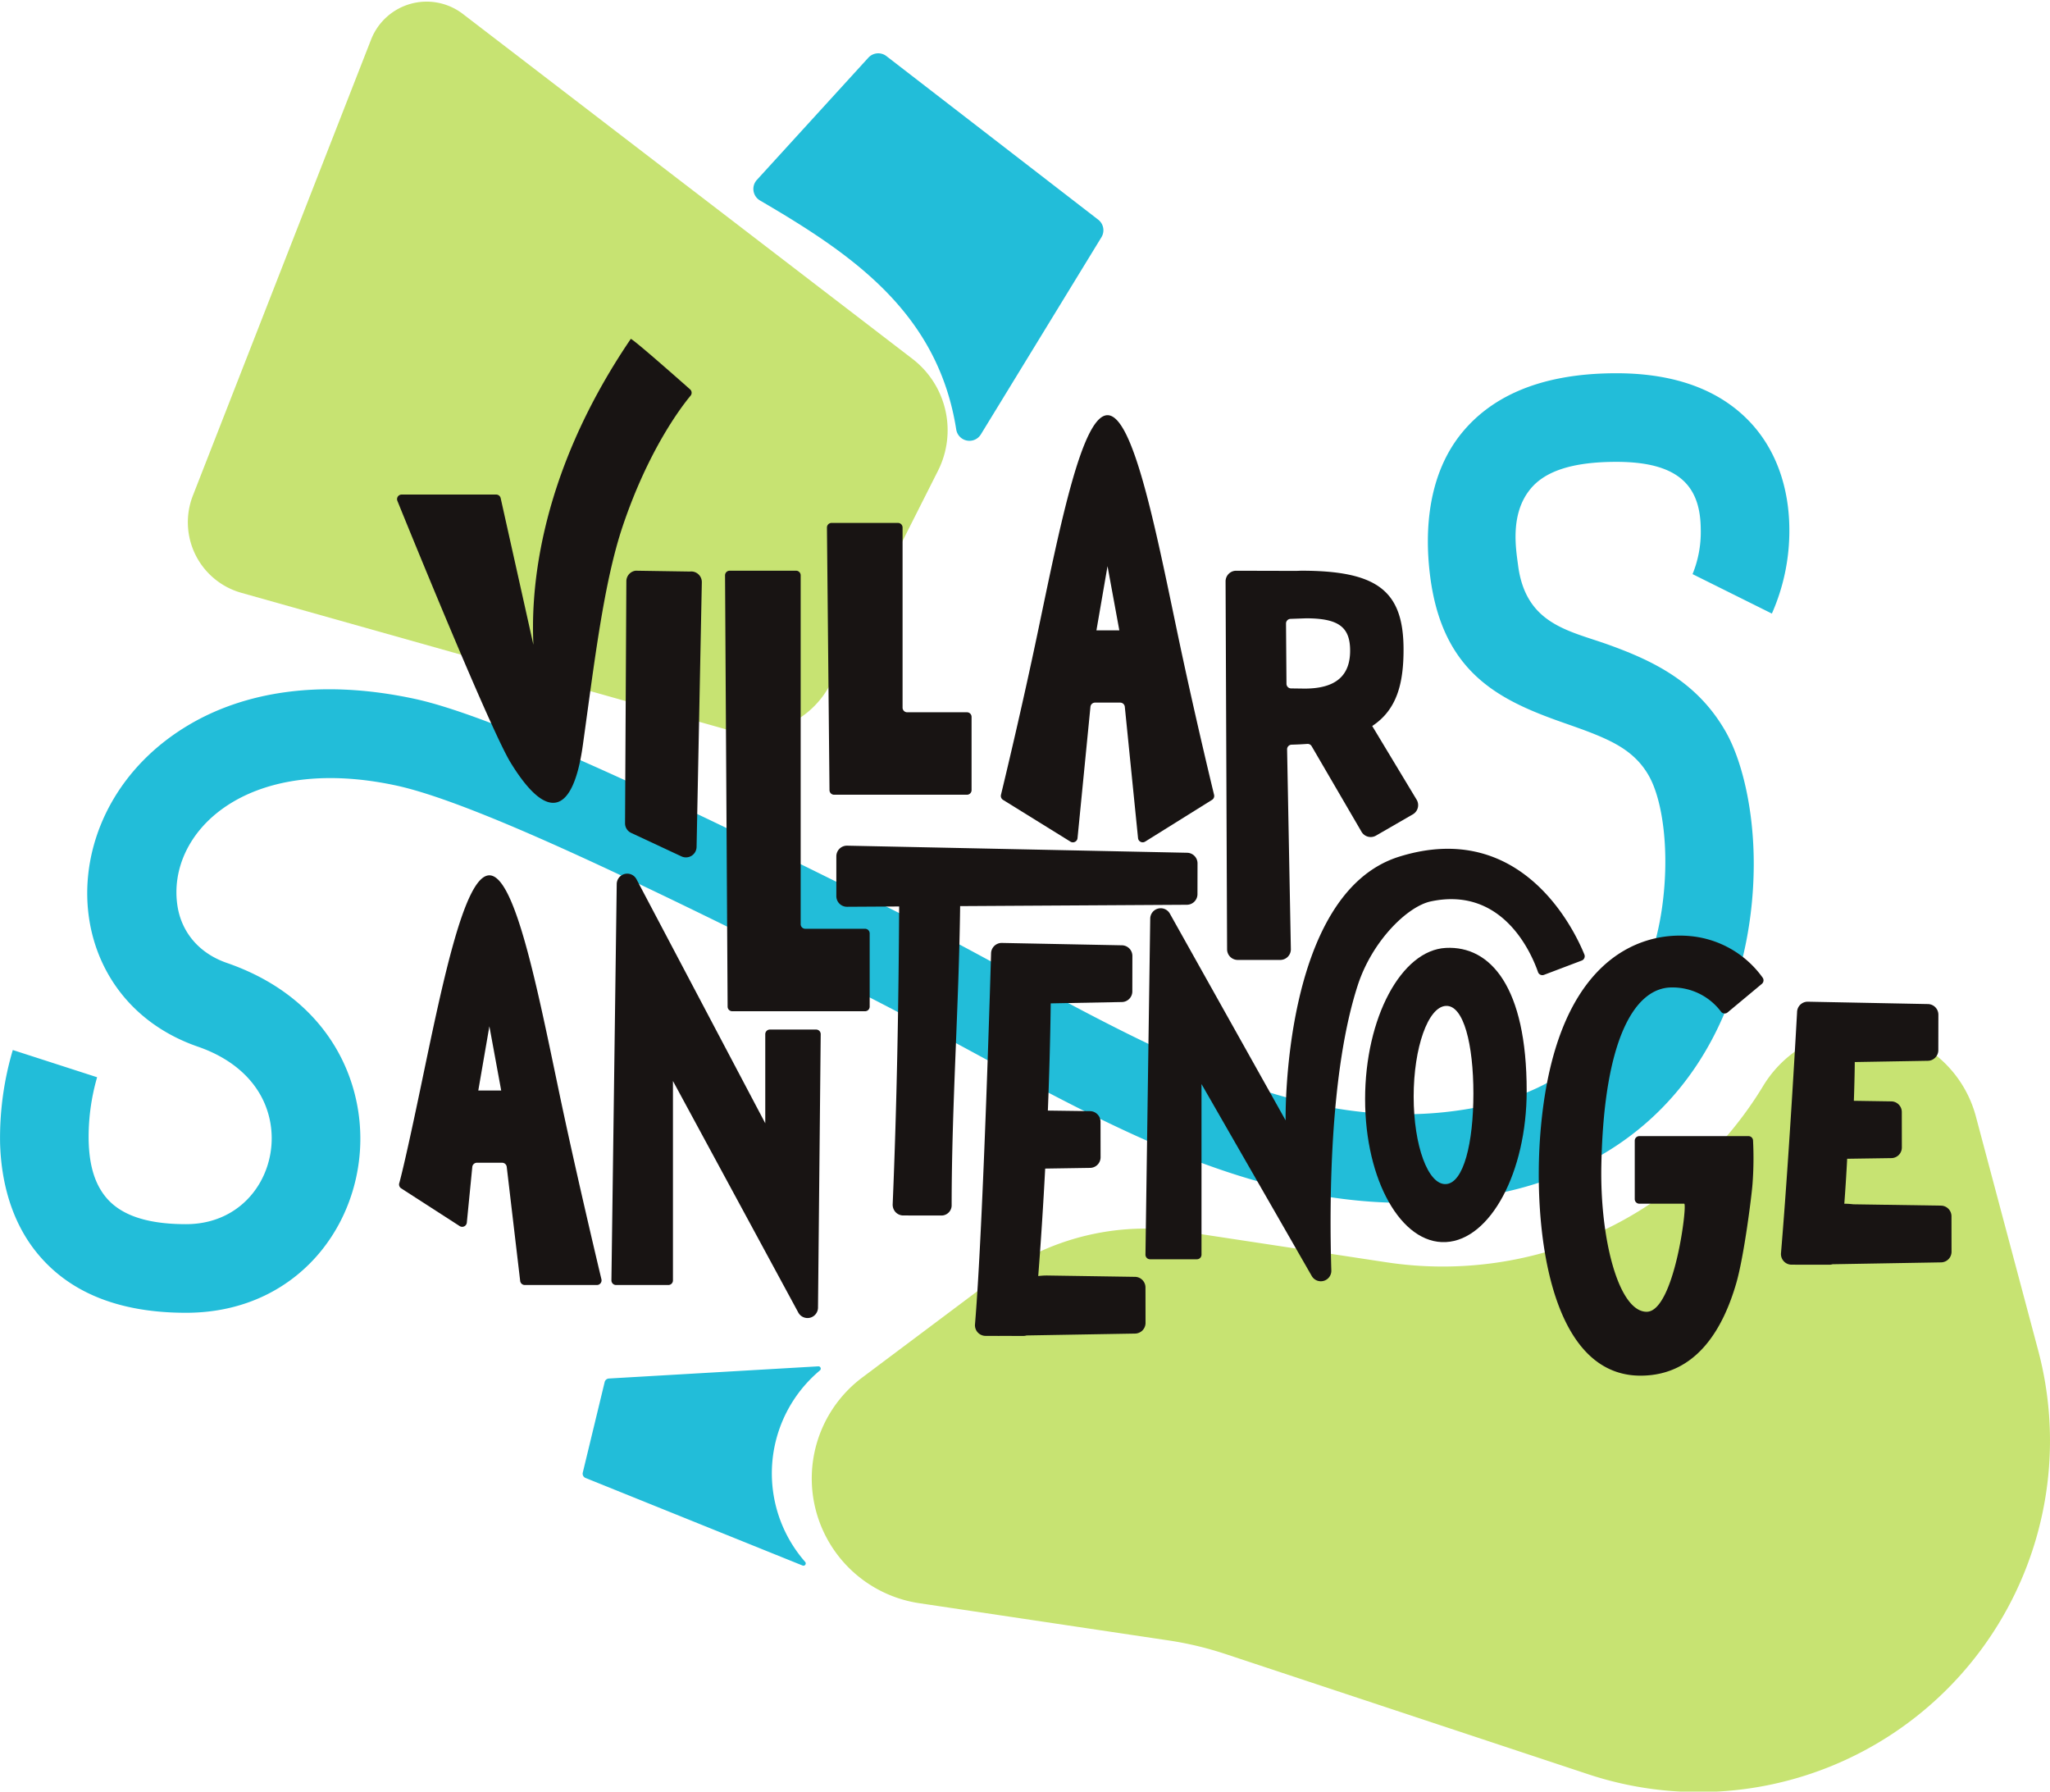 <svg xmlns="http://www.w3.org/2000/svg" xmlns:xlink="http://www.w3.org/1999/xlink" width="480" height="419.52" viewBox="0 0 480 419.52"><defs><style>.a{fill:none;}.b{clip-path:url(#a);}.c{fill:#22bdd9;}.c,.d,.e{fill-rule:evenodd;}.d{fill:#c7e372;}.e{fill:#181413;}</style><clipPath id="a"><rect class="a" y="-0" width="480" height="419.428"/></clipPath></defs><title>Villars Santenoge noir-01</title><g class="b"><path class="c" d="M414.878,143.644l-18.575-9.238a26.003,26.003,0,0,0,1.92-10.546c-.035-3.866-.769-8.184-3.969-11.239-3.13-2.99-8.223-4.498-15.782-4.498-10.454,0-16.707,2.238-20.074,6.286-4.919,5.912-3.429,14.173-2.948,17.915,1.788,13.909,11.994,15.307,21.173,18.609,10.691,3.846,20.966,8.849,27.546,20.541,3.601,6.4,6.504,17.773,6.465,30.999-.088,29.685-14.231,68.544-61.85,77.309-27.331,5.032-52.607-.885-77.781-11.675-23.428-10.042-46.806-24.373-71.999-36.934-41.305-20.594-86.48-43.042-106.307-47.293-35.362-7.582-53.844,11.275-51.124,28.315.932,5.842,4.828,10.91,11.551,13.233,19.599,6.773,29.08,21.254,30.919,35.858,2.843,22.567-12.794,46.045-40.479,46.045-18.149,0-28.758-6.334-35.095-14.249-5.987-7.478-8.227-16.866-8.45-25.541a72.417,72.417,0,0,1,2.979-21.726l19.741,6.376a50.368,50.368,0,0,0-1.981,14.817c.113,4.411.862,9.307,3.906,13.109,3.342,4.174,9.329,6.469,18.9,6.469,15.925,0,23.687-15.811,18.411-28.224-2.427-5.71-7.612-10.557-15.627-13.326-33.554-11.595-34.892-56.125-1.919-75.457,12.369-7.252,29.915-10.851,52.617-5.984,20.71,4.441,68.07,27.501,111.215,49.013,24.821,12.376,47.832,26.538,70.914,36.431,21.336,9.145,42.689,14.605,65.853,10.341,29.756-5.477,41.374-27.248,44.147-46.966,1.809-12.862.21-24.911-3.085-30.766-2.665-4.736-6.688-7.143-10.902-9.007-3.915-1.731-8.037-3.011-11.983-4.477-13.727-5.097-25.606-11.994-28.331-33.195-.919-7.144-1.815-22.541,7.577-33.829,6.173-7.42,16.857-13.762,36.021-13.762,14.65,0,24.044,4.447,30.111,10.241,7.528,7.19,10.302,16.958,10.384,26.054A47.884,47.884,0,0,1,414.878,143.644Z"/><path class="d" d="M194.523,159.955a21.073,21.073,0,0,1-24.527,10.79c-28.068-7.905-84.46-23.787-113.508-31.968a17.154,17.154,0,0,1-11.326-22.755C55.846,88.686,76.282,36.397,86.888,9.261A13.96,13.96,0,0,1,108.385,3.267c26.044,19.977,79.849,61.25,105.251,80.735a21.073,21.073,0,0,1,5.987,26.215C212.394,124.542,201.737,145.66,194.523,159.955Z"/><path class="d" d="M215.237,375.32a29.528,29.528,0,0,1-13.347-52.832c11.03-8.267,21.892-16.408,30.707-23.015a59.322,59.322,0,0,1,44.477-11.181c13.501,2.049,30.86,4.683,47.58,7.22a87.707,87.707,0,0,0,88.18-41.28l.001-.002a27.34,27.34,0,0,1,49.805,7.125c4.451,16.707,9.46,35.514,14.586,54.757a82.254,82.254,0,0,1-105.357,99.251l-84.943-28.149a79.908,79.908,0,0,0-13.333-3.18Z"/><path class="c" d="M188.522,365.645a.536.536,0,0,1-.599.856c-9.405-3.791-44.828-18.081-50.822-20.5a1.079,1.079,0,0,1-.645-1.254c.897-3.713,4.288-17.738,5.125-21.203a1.079,1.079,0,0,1,.986-.824l49.038-2.849a.539.539,0,0,1,.374.954,31.429,31.429,0,0,0-3.457,44.82Z"/><path class="e" d="M402.952,236.82a1.074,1.074,0,0,0,1.558.193c1.911-1.588,6.283-5.232,8.022-6.681a1.079,1.079,0,0,0,.209-1.425,23.503,23.503,0,0,0-17.106-9.773c-11.883-1.062-31.723,5.605-34.96,46.16-1.719,21.533,1.838,56.756,23.441,56.756,13.276,0,19.411-11.301,22.405-21.581,1.878-6.447,3.658-20.884,3.827-23.326a80.902,80.902,0,0,0,.119-10.183,1.071,1.071,0,0,0-1.069-.985c-4.285-.001-21.13-.001-25.557-.001a1.07,1.07,0,0,0-1.071,1.071v13.678a1.07,1.07,0,0,0,1.071,1.071h10.506c.807,0-2.303,25.301-8.795,25.301s-10.945-16.812-10.603-34.258c.587-30.011,7.993-41.669,16.504-41.669A14.187,14.187,0,0,1,402.952,236.82Z"/><path class="e" d="M161.581,91.15a1.074,1.074,0,0,1,.086,1.518c-2.312,2.794-9.872,12.789-15.829,30.413-4.481,13.256-6.678,32.148-9.373,51.401-2.192,15.66-8.037,18.49-16.892,4.078-4.601-7.489-22.968-52.541-26.525-61.303a1.073,1.073,0,0,1,.993-1.477H116.183a1.074,1.074,0,0,1,1.047.839l7.663,34.326c-.472-10.166-.022-37.99,22.791-71.59C147.889,79.052,158.561,88.475,161.581,91.15Z"/><path class="e" d="M148.84,133.606l12.693.196a2.49,2.49,0,0,1,2.798,2.52l-1.229,61.958a2.49,2.49,0,0,1-3.542,2.207l-11.772-5.495a2.487,2.487,0,0,1-1.436-2.269l.307-56.661A2.49,2.49,0,0,1,148.84,133.606Z"/><path class="e" d="M170.846,133.606a1.079,1.079,0,0,0-1.08,1.086c.061,10.309.542,90.722.604,100.972a1.079,1.079,0,0,0,1.08,1.073h31.102a1.079,1.079,0,0,0,1.08-1.08V218.513a1.081,1.081,0,0,0-1.08-1.08H188.556a1.079,1.079,0,0,1-1.08-1.08V134.686a1.079,1.079,0,0,0-1.08-1.08Z"/><path class="e" d="M305.799,144.754l-3.637.129a1.084,1.084,0,0,0-1.045,1.09c.023,2.933.085,11.172.107,14.114a1.084,1.084,0,0,0,1.069,1.075l3.195.043c7.672,0,10.639-3.364,10.639-8.878S313.455,144.754,305.799,144.754Zm1.318,29.934a1.084,1.084,0,0,0-1.018-.534q-1.749.129-3.675.18a1.082,1.082,0,0,0-1.055,1.103c.134,7.104.883,46.801.883,46.801a2.489,2.489,0,0,1-2.489,2.489H289.81a2.49,2.49,0,0,1-2.49-2.475l-.356-86.137a2.489,2.489,0,0,1,2.398-2.502l14.161.035,1.095-.042h.049c17.767.009,23.969,4.631,23.969,18.464,0,7.945-1.552,14.087-7.334,17.894l10.416,17.279a2.489,2.489,0,0,1-.911,3.401l-8.62,4.977a2.49,2.49,0,0,1-3.393-.899S309.078,178.053,307.117,174.688Z"/><path class="e" d="M143.164,299.738a1.079,1.079,0,0,0,1.079,1.093H156.49a1.079,1.079,0,0,0,1.079-1.079V253.068s20.124,37.171,29.348,54.207a2.456,2.456,0,0,0,4.615-1.145c.181-18.248.565-57.032.634-64.016a1.077,1.077,0,0,0-1.079-1.089H180.262a1.077,1.077,0,0,0-1.078,1.078v20.863s-20.774-39.36-30.151-57.128a2.456,2.456,0,0,0-4.628,1.113C144.087,230.726,143.283,290.892,143.164,299.738Z"/><path class="e" d="M268.205,293.712a1.077,1.077,0,0,0,1.078,1.093H280.25a1.077,1.077,0,0,0,1.078-1.078v-39.94l25.813,44.934a2.456,2.456,0,0,0,4.584-1.303c-.481-15.763-.4-46.516,6.198-66.789,3.358-10.319,11.589-18.429,17.088-19.602,16.868-3.597,23.59,12.181,25.101,16.521a1.076,1.076,0,0,0,1.404.675c2.105-.796,6.783-2.57,8.845-3.352a1.079,1.079,0,0,0,.626-1.388c-2.251-5.55-14.607-31.908-43.381-22.927-27.534,8.593-26.582,61.731-26.582,61.731s-18.396-32.851-27.105-48.401a2.455,2.455,0,0,0-4.598,1.165C269.025,235.887,268.319,285.707,268.205,293.712Z"/><path class="e" d="M338.55,235.488c-4.165.211-7.546,9.729-7.546,21.241s3.38,20.686,7.544,20.474,6.441-9.672,6.442-21.184S342.714,235.277,338.55,235.488Zm0-13.577c10.441-.53,18.918,9.147,18.917,33.475-.001,19.005-8.478,34.864-18.919,35.394s-18.917-14.469-18.916-33.474S328.109,222.441,338.55,221.911Z"/><path class="e" d="M194.706,122.419a1.081,1.081,0,0,0-1.08,1.09c.075,7.704.523,53.84.597,61.474a1.08,1.08,0,0,0,1.08,1.069H226.41a1.079,1.079,0,0,0,1.08-1.08V167.828a1.081,1.081,0,0,0-1.08-1.08H212.414a1.079,1.079,0,0,1-1.08-1.08V123.499a1.08,1.08,0,0,0-1.08-1.08Z"/><path class="e" d="M224.812,212.126c-.284,23.337-1.987,46.841-1.987,70.18a2.404,2.404,0,0,1-2.482,2.257c-2.424-.004-6.265-.01-8.845-.014a2.49,2.49,0,0,1-1.831-.807,2.605,2.605,0,0,1-.646-1.893c.97-23.099,1.378-46.426,1.516-69.638l-12.208.072a2.491,2.491,0,0,1-2.504-2.49v-9.326a2.49,2.49,0,0,1,2.49-2.49l79.592,1.66a2.489,2.489,0,0,1,2.49,2.493l-.014,7.197a2.49,2.49,0,0,1-2.475,2.486Z"/><path class="e" d="M233.535,312.744c-.992-.002-1.944-.003-2.767-.005a2.488,2.488,0,0,1-2.476-2.699c1.955-23.213,3.764-86.802,3.764-86.802a2.489,2.489,0,0,1,2.489-2.49l28.109.553a2.491,2.491,0,0,1,2.489,2.494l-.013,8.303a2.491,2.491,0,0,1-2.475,2.486l-16.631.313c-.096,7.881-.325,16.386-.671,25.097l9.856.134a2.489,2.489,0,0,1,2.475,2.486l.013,8.303a2.487,2.487,0,0,1-2.489,2.493l-10.481.163c-.447,8.52-.994,17.033-1.628,25.162a16.492,16.492,0,0,1,2.132-.131l20.504.314a2.489,2.489,0,0,1,2.474,2.485l.014,8.304a2.491,2.491,0,0,1-2.49,2.493l-25.368.439a2.526,2.526,0,0,1-.752.114c-1.471-.002-3.466-.005-5.383-.008l-.478.008C233.679,312.753,233.607,312.75,233.535,312.744Z"/><path class="e" d="M422.257,296.073c-.993-.001-1.944-.003-2.767-.004a2.489,2.489,0,0,1-2.477-2.7c1.956-23.213,3.764-56.375,3.764-56.375a2.49,2.49,0,0,1,2.49-2.49l28.108.553a2.491,2.491,0,0,1,2.49,2.494l-.014,8.303a2.489,2.489,0,0,1-2.475,2.486l-17.09.292c0,2.037-.131,7.041-.212,9.075l8.75.134a2.489,2.489,0,0,1,2.475,2.486l.013,8.303a2.487,2.487,0,0,1-2.489,2.493l-10.315.153c-.201,3.838-.438,7.539-.67,10.522a19.64,19.64,0,0,1,2.115.136l20.503.313a2.489,2.489,0,0,1,2.475,2.486l.013,8.303a2.489,2.489,0,0,1-2.489,2.494l-25.369.438a2.488,2.488,0,0,1-.751.115c-1.472-.002-3.466-.005-5.383-.008l-.478.008C422.401,296.083,422.328,296.08,422.257,296.073Z"/><path class="e" d="M256.725,147.577h5.363l-2.765-15.037Zm-21.867,39.679a1.09,1.09,0,0,1-.484-1.185c.905-3.73,4.94-20.506,8.705-38.494,5.044-24.101,10.257-50.378,16.244-50.378s11.2,26.277,16.244,50.378c3.765,17.992,7.801,34.771,8.705,38.497a1.087,1.087,0,0,1-.481,1.182c-2.588,1.615-11.988,7.48-15.661,9.772a1.09,1.09,0,0,1-1.661-.815c-.61-6.056-2.627-26.076-3.098-30.747a1.089,1.089,0,0,0-1.084-.98h-5.88a1.088,1.088,0,0,0-1.084.983c-.46,4.675-2.43,24.692-3.025,30.745a1.089,1.089,0,0,1-1.658.819C246.947,194.745,237.465,188.871,234.858,187.256Z"/><path class="e" d="M111.99,255.297h5.363l-2.766-15.036ZM93.938,278.205a1.09,1.09,0,0,1-.429-1.299c.482-1.765,1.768-6.959,4.835-21.609,5.044-24.1,10.256-50.377,16.243-50.377s11.2,26.277,16.244,50.377c3.686,17.61,8.687,38.725,9.991,44.19a1.09,1.09,0,0,1-1.059,1.344H122.878a1.089,1.089,0,0,1-1.082-.962l-3.146-26.701a1.089,1.089,0,0,0-1.082-.962h-5.897a1.09,1.09,0,0,0-1.084.983c-.256,2.602-.954,9.701-1.282,13.036a1.09,1.09,0,0,1-1.675.809C104.285,284.876,96.319,279.74,93.938,278.205Z"/><path class="c" d="M177.218,42.118a3.134,3.134,0,0,0,.733,4.817c21.468,12.534,41.644,26.19,45.95,53.631a3.131,3.131,0,0,0,5.761,1.133c8.017-13.104,23.432-38.307,28.235-46.161a3.132,3.132,0,0,0-.758-4.114c-8.747-6.754-40.733-31.453-49.586-38.288a3.133,3.133,0,0,0-4.229.368C198.011,19.327,183.25,35.507,177.218,42.118Z"/></g></svg>